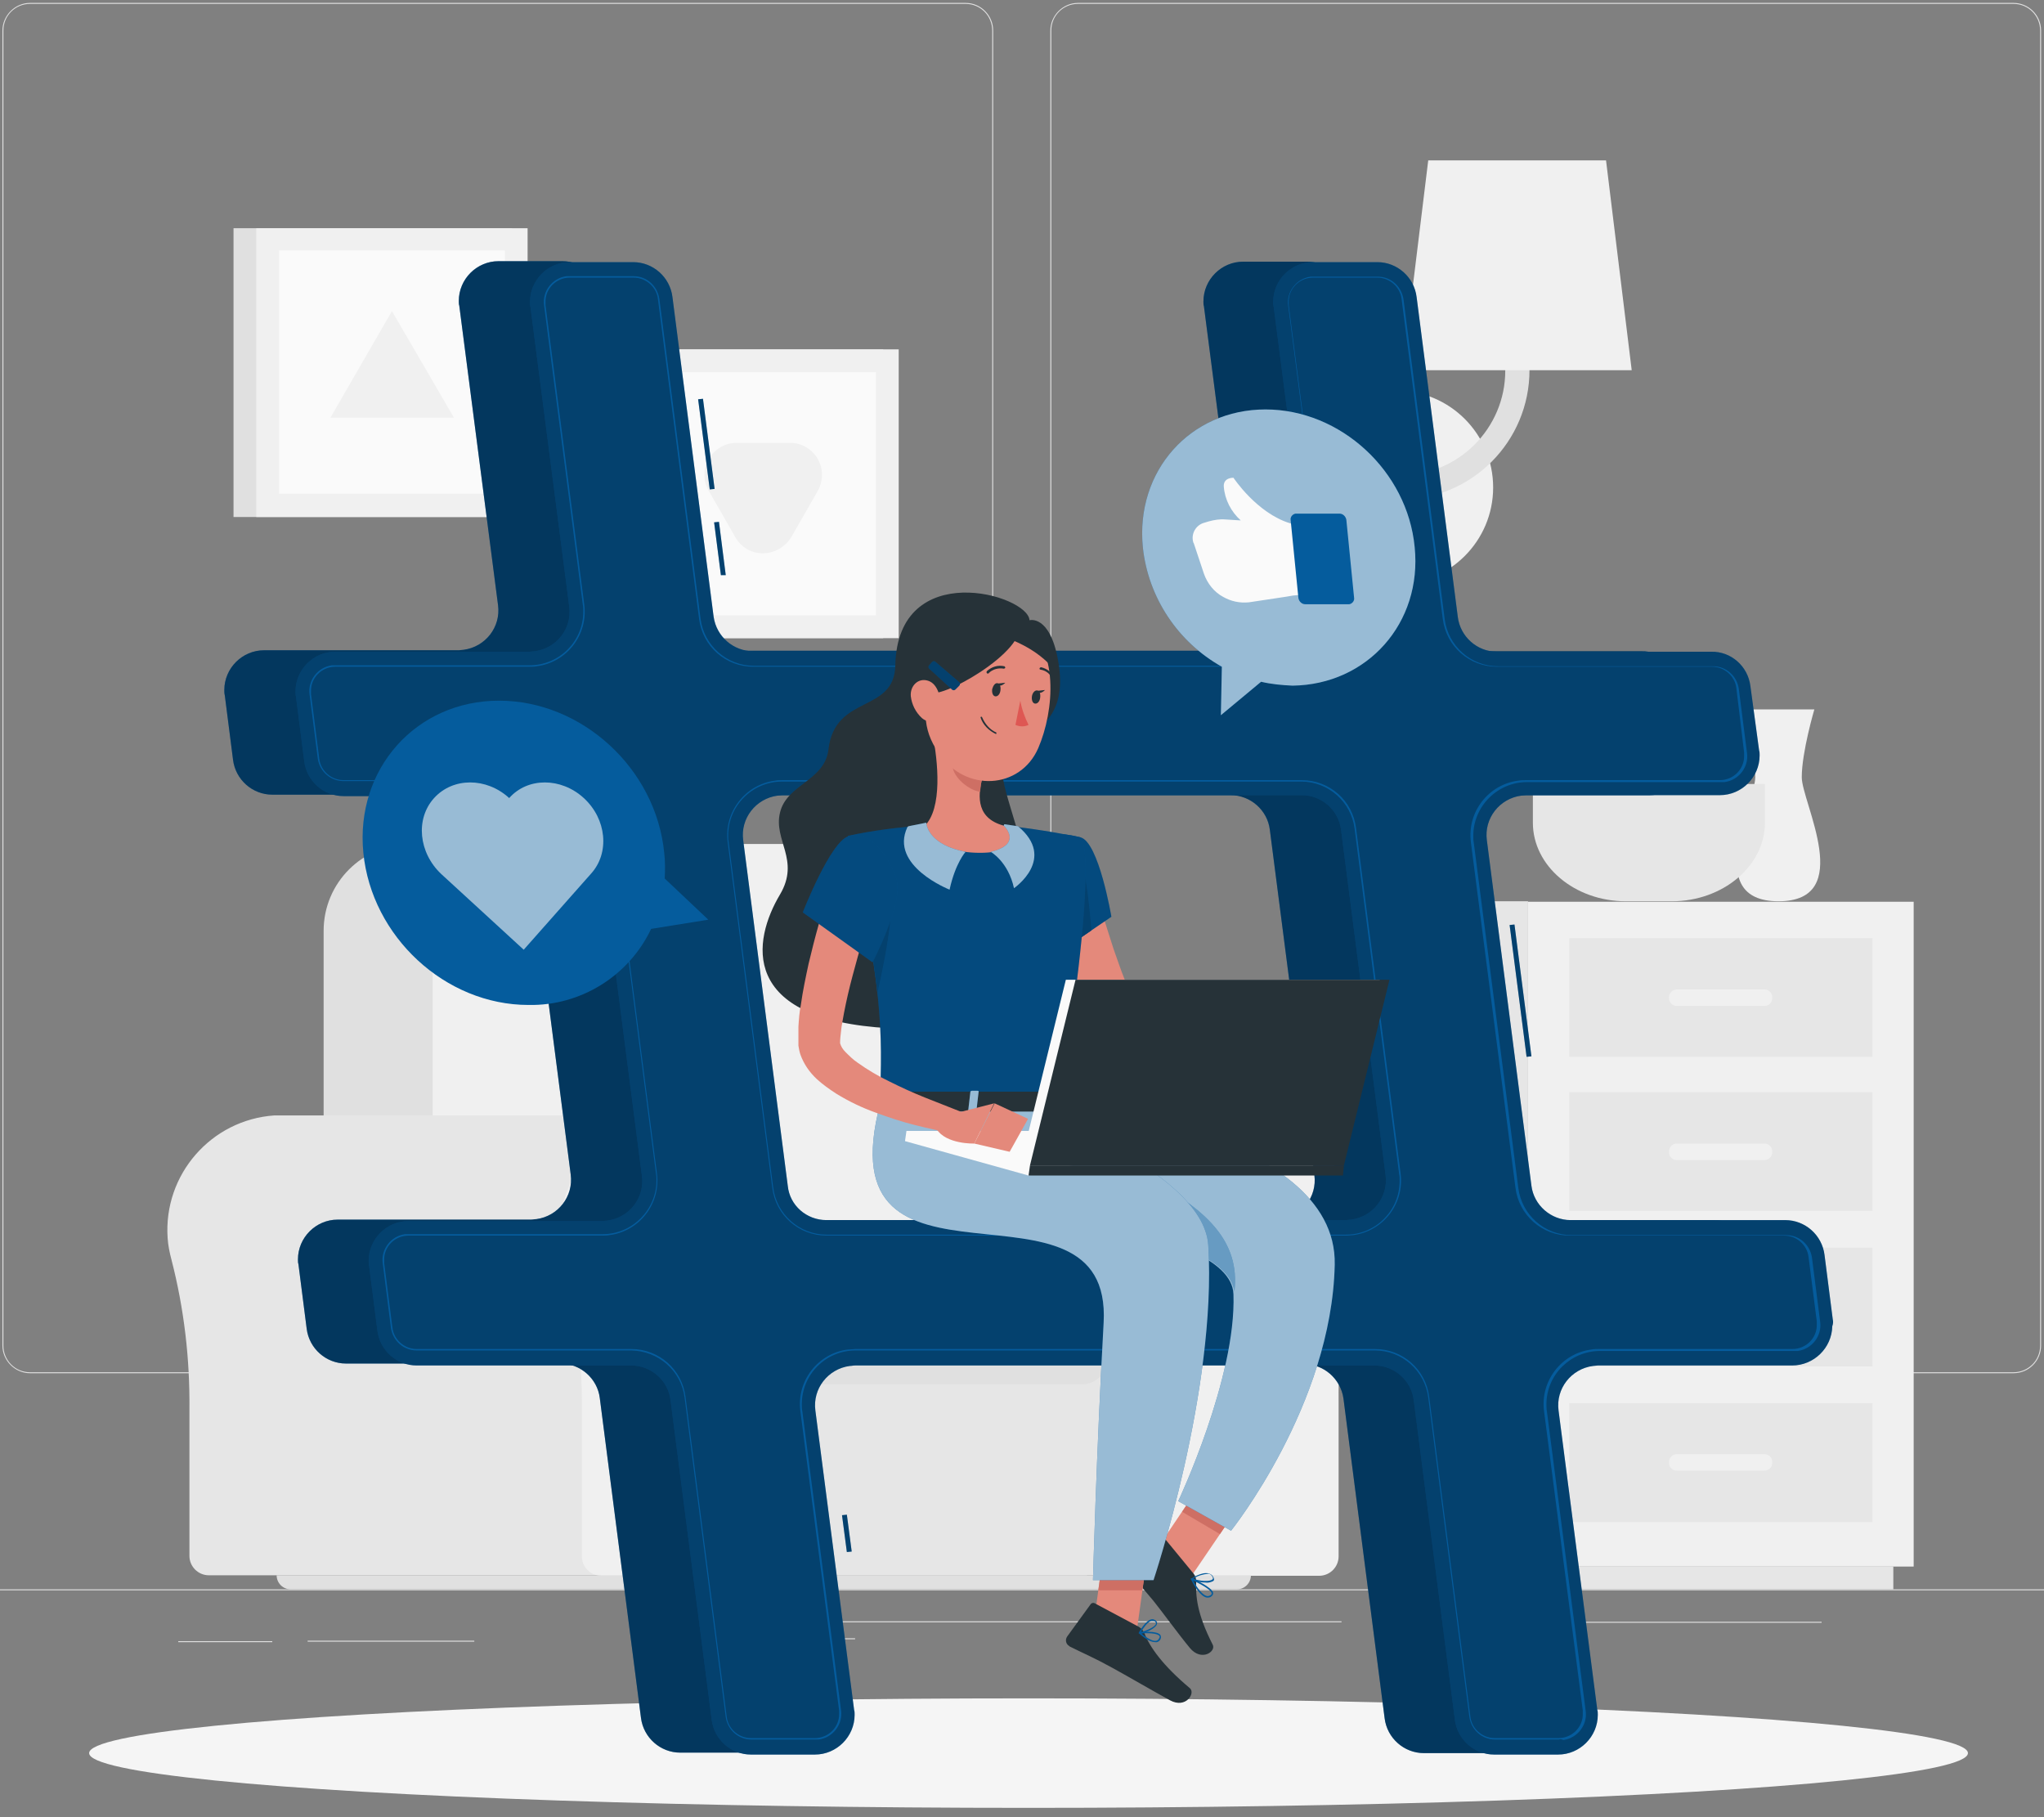 <?xml version="1.0" encoding="UTF-8"?> <svg xmlns="http://www.w3.org/2000/svg" xmlns:xlink="http://www.w3.org/1999/xlink" version="1.1" id="Layer_1" x="0px" y="0px" viewBox="0 0 421.9 375" style="enable-background:new 0 0 421.9 375;" xml:space="preserve"><rect x="0" y="0" width="421.9" height="375" fill="#808080" stroke="none"/> <style type="text/css"> .st0{fill:#E0E0E0;} .st1{fill:#E6E6E6;} .st2{fill:#F0F0F0;} .st3{fill:#FAFAFA;} .st4{fill:#F5F5F5;} .st5{fill:#055C9D;} .st6{opacity:0.4;enable-background:new ;} .st7{opacity:0.3;enable-background:new ;} .st8{fill:#E4897B;} .st9{fill:#263238;} .st10{opacity:0.2;enable-background:new ;} .st11{fill:#CE6F64;} .st12{opacity:0.6;fill:#FAFAFA;enable-background:new ;} .st13{opacity:0.4;fill:#FAFAFA;enable-background:new ;} .st14{fill:#DE5753;} </style> <g id="freepik--background-complete--inject-143"> <rect x="-37.7" y="328" class="st0" width="500" height="0.2"></rect> <rect x="63.5" y="338.6" class="st0" width="34.4" height="0.2"></rect> <rect x="36.8" y="338.7" class="st0" width="19.4" height="0.2"></rect> <rect x="137.3" y="338.1" class="st0" width="39.2" height="0.2"></rect> <rect x="161.1" y="334.6" class="st0" width="115.8" height="0.2"></rect> <rect x="323" y="334.7" class="st0" width="53" height="0.2"></rect> <path class="st0" d="M199.3,283.4H6.2c-3.1,0-5.7-2.6-5.7-5.7V6.3c0-3.1,2.6-5.7,5.7-5.7h193.1c3.2,0,5.7,2.6,5.7,5.7c0,0,0,0,0,0 v271.4C205,280.8,202.5,283.4,199.3,283.4z M6.2,0.8c-3,0-5.5,2.4-5.5,5.5v271.4c0,3,2.4,5.5,5.5,5.5h193.1c3,0,5.5-2.4,5.5-5.5 V6.3c0-3-2.4-5.5-5.5-5.5H6.2z"></path> <path class="st0" d="M415.6,283.4H222.5c-3.2,0-5.7-2.6-5.7-5.7V6.3c0-3.1,2.6-5.7,5.7-5.7h193.1c3.1,0,5.7,2.5,5.7,5.7v271.4 C421.3,280.8,418.8,283.4,415.6,283.4z M222.5,0.8c-3,0-5.5,2.4-5.5,5.5v271.4c0,3,2.4,5.5,5.5,5.5h193.1c3,0,5.5-2.4,5.5-5.5V6.3 c0-3-2.4-5.5-5.5-5.5H222.5z"></path> <path class="st1" d="M176.1,230.2L176.1,230.2c-0.6,0-1.1,0-1.7,0c-13,0.9-22.9,12.2-22,25.3c0.1,1.5,0.4,3,0.8,4.5 c2.6,10.1,3.8,20.4,3.7,30.8v30.3c0,2.2,1.8,4,4,4H257v-94.9H176.1z"></path> <path class="st2" d="M280.7,253.9c-0.1-13.1-10.7-23.6-23.8-23.5c-12.4,0.1-22.6,9.7-23.5,22c-0.2,2.6,0.1,5.2,0.8,7.7 c2.6,10.1,3.8,20.4,3.7,30.8v30.3c0,2.2,1.8,4,4,4h30.4c2.2,0,4-1.8,4-4v-32.1c-0.1-9.8,1.1-19.5,3.7-28.9 C280.4,258.1,280.7,256,280.7,253.9z"></path> <rect x="138.1" y="267.5" class="st1" width="86.3" height="57.6"></rect> <path class="st0" d="M84.7,174.2h79.6c9.9,0,18,7.9,18,17.8c0,0,0,0.1,0,0.1v88.4l0,0H66.8l0,0v-88.4 C66.8,182.2,74.8,174.2,84.7,174.2z"></path> <path class="st2" d="M106.4,174.2h81.4c9.4,0,17.1,7.6,17.1,17.1l0,0v89.3l0,0H89.3l0,0v-89.2C89.3,181.8,97,174.2,106.4,174.2 C106.4,174.2,106.4,174.2,106.4,174.2z"></path> <path class="st0" d="M143.8,262.2h79.5c2.9,0,5.2,2.3,5.2,5.2v0v13.1c0,2.9-2.3,5.2-5.2,5.2h0h-79.5c-0.9,0-1.6-0.7-1.6-1.5v-20.4 C142.2,262.9,142.9,262.2,143.8,262.2z"></path> <path class="st1" d="M58.3,230.2L58.3,230.2c-0.6,0-1.1,0-1.7,0c-13,0.9-22.9,12.2-22,25.3c0.1,1.5,0.4,3,0.8,4.5 c2.6,10.1,3.8,20.4,3.7,30.8v30.3c0,2.2,1.8,4,4,4h96.1v-94.9H58.3z"></path> <path class="st2" d="M162.9,253.9c-0.1-13.1-10.7-23.6-23.8-23.5c-12.4,0.1-22.6,9.7-23.5,22c-0.2,2.6,0.1,5.2,0.8,7.7 c2.6,10.1,3.8,20.4,3.7,30.8v30.3c0,2.2,1.8,4,4,4h30.4c2.2,0,4-1.8,4-4v-32.1c-0.1-9.8,1.1-19.5,3.7-28.9 C162.7,258.1,162.9,256,162.9,253.9z"></path> <path class="st0" d="M255.3,328H60c-1.6,0-2.9-1.3-2.9-2.9l0,0h201.1C258.2,326.7,256.9,328,255.3,328z"></path> <rect x="48.2" y="47.1" class="st0" width="57.5" height="59.6"></rect> <rect x="52.9" y="47.1" class="st2" width="56" height="59.6"></rect> <rect x="57.6" y="51.7" class="st3" width="46.6" height="50.2"></rect> <polygon class="st2" points="80.9,64.2 68.2,86.2 93.7,86.2 "></polygon> <rect x="124.8" y="72.1" class="st0" width="57.5" height="59.6"></rect> <rect x="129.5" y="72.1" class="st2" width="56" height="59.6"></rect> <rect x="134.2" y="76.8" class="st3" width="46.6" height="50.2"></rect> <path class="st2" d="M163.3,110.9l5.5-9.6c1.8-3.2,0.7-7.2-2.4-9c-1-0.6-2.1-0.9-3.3-0.9H152c-3.6,0-6.6,3-6.6,6.6 c0,1.2,0.3,2.3,0.9,3.3l5.5,9.6c1.8,3.2,5.8,4.2,9,2.4C161.8,112.7,162.7,111.9,163.3,110.9z"></path> <rect x="299.7" y="186" class="st1" width="15.7" height="137.2"></rect> <rect x="303.8" y="323.3" class="st1" width="87" height="4.7"></rect> <rect x="315.4" y="186.1" class="st2" width="79.6" height="137.2"></rect> <rect x="323.9" y="257.5" class="st1" width="62.6" height="24.5"></rect> <rect x="323.9" y="289.6" class="st1" width="62.6" height="24.5"></rect> <path class="st2" d="M346.1,268.1h18.1c0.9,0,1.6,0.7,1.6,1.6v0.2c0,0.9-0.7,1.6-1.6,1.6h-18.1c-0.9,0-1.6-0.7-1.6-1.6v-0.2 C344.5,268.8,345.3,268.1,346.1,268.1z"></path> <path class="st2" d="M346.1,300.1h18.1c0.9,0,1.6,0.7,1.6,1.6v0.2c0,0.9-0.7,1.6-1.6,1.6h-18.1c-0.9,0-1.6-0.7-1.6-1.6v-0.2 C344.5,300.8,345.3,300.1,346.1,300.1z"></path> <rect x="323.9" y="193.6" class="st1" width="62.6" height="24.5"></rect> <rect x="323.9" y="225.4" class="st1" width="62.6" height="24.5"></rect> <path class="st2" d="M346.1,204.2h18.1c0.9,0,1.6,0.7,1.6,1.6v0.2c0,0.9-0.7,1.6-1.6,1.6h-18.1c-0.9,0-1.6-0.7-1.6-1.6v-0.2 C344.5,204.9,345.3,204.2,346.1,204.2z"></path> <path class="st2" d="M346.1,236h18.1c0.9,0,1.6,0.7,1.6,1.6v0.2c0,0.9-0.7,1.6-1.6,1.6h-18.1c-0.9,0-1.6-0.7-1.6-1.6v-0.2 C344.5,236.7,345.3,236,346.1,236z"></path> <path class="st2" d="M374.5,146.4h-14.8c0,0,2.6,8.8,2.6,14s-11.2,25.6,4.8,25.6s4.8-20.4,4.8-25.6S374.5,146.4,374.5,146.4z"></path> <path class="st2" d="M336.1,158.3c0,3.9-3.2,7-7,6.9c-3.9,0-7-3.2-6.9-7c0-3.8,3.2-6.9,7-6.9C333,151.3,336.1,154.4,336.1,158.3z"></path> <path class="st2" d="M348.2,161.6c0,3.9-3.2,7.1-7.1,7.1c-3.9,0-7-3.2-7-7.1s3.2-7,7-7.1C345,154.6,348.2,157.7,348.2,161.6 L348.2,161.6z"></path> <path class="st2" d="M358.5,158.9c0,3.9-3.2,7.1-7.1,7.1c-3.9,0-7-3.2-7-7.1c0-3.9,3.2-7.1,7.1-7.1l0,0 C355.3,151.9,358.5,155,358.5,158.9z"></path> <path class="st1" d="M316.4,161.8v8c0,8.9,8.6,16.2,19.2,16.2h9.5c10.5,0,19.2-7.3,19.2-16.2v-8H316.4z"></path> <path class="st0" d="M285.7,120.6c-11.1,0-20-9-20-20s9-20,20-20h2.5v40.1H285.7z"></path> <circle class="st2" cx="288.2" cy="100.6" r="20"></circle> <path class="st0" d="M289.1,103.1c-1.4,0-2.5-1.1-2.5-2.5s1.1-2.5,2.5-2.5c11.9,0,21.6-9.7,21.6-21.6V43.2c0-1.4,1.1-2.5,2.5-2.5 s2.5,1.1,2.5,2.5v33.2C315.7,91.1,303.8,103.1,289.1,103.1z"></path> <polygon class="st2" points="336.8,76.4 289.5,76.4 294.8,33.1 331.5,33.1 "></polygon> </g> <g id="freepik--Shadow--inject-143"> <ellipse class="st4" cx="212.3" cy="361.8" rx="193.9" ry="11.3"></ellipse> </g> <g id="freepik--Hashtag--inject-143"> <path class="st5" d="M363.6,272.3l-1.7-13.3c-0.5-4.1-4-7.2-8.1-7.2h-44.3c-4.1,0-7.6-3.1-8.1-7.1l-9.2-71.3 c-0.6-4.5,2.6-8.6,7.1-9.2c0.4,0,0.7-0.1,1.1-0.1h40.1c4.5,0,8.2-3.7,8.2-8.2c0-0.4,0-0.7-0.1-1.1l-1.7-13.3 c-0.5-4.1-4-7.2-8.1-7.1h-44.3c-4.1,0-7.6-3.1-8.1-7.2l-8.5-66c-0.5-4.1-4-7.2-8.1-7.2h-13.2c-4.5,0-8.2,3.7-8.2,8.2 c0,0.4,0,0.7,0.1,1l8,61.8c0.6,4.5-2.6,8.6-7.1,9.2c-0.3,0-0.7,0.1-1,0.1H140.8c-4.1,0-7.6-3.1-8.1-7.2l-8.5-66 c-0.5-4.1-4-7.2-8.1-7.2h-13.2c-4.5,0-8.2,3.7-8.2,8.2c0,0.4,0,0.7,0.1,1l8,61.8c0.6,4.5-2.6,8.6-7.1,9.2c-0.3,0-0.7,0.1-1,0.1 H54.5c-4.5,0-8.2,3.7-8.2,8.2c0,0.4,0,0.7,0.1,1.1l1.7,13.3c0.5,4.1,4,7.2,8.1,7.2h44.3c4.1,0,7.6,3.1,8.1,7.1l9.2,71.3 c0.6,4.5-2.6,8.6-7.1,9.2c-0.4,0-0.7,0.1-1.1,0.1H69.7c-4.5,0-8.2,3.7-8.2,8.2c0,0.4,0,0.7,0.1,1l1.7,13.3c0.5,4.1,4,7.2,8.1,7.2 h44.3c4.1,0,7.6,3.1,8.1,7.1l8.5,66c0.5,4.1,4,7.2,8.1,7.2h13.2c4.5,0,8.2-3.7,8.2-8.2c0-0.4,0-0.7-0.1-1l-8-61.8 c-0.5-4.5,2.7-8.6,7.2-9.1c0.3,0,0.7-0.1,1-0.1h107.2c4.1,0,7.6,3,8.2,7.1l8.5,66c0.5,4.1,4,7.2,8.1,7.2h13.2 c4.5,0,8.2-3.7,8.2-8.2c0-0.4,0-0.7-0.1-1.1l-8-61.8c-0.6-4.5,2.6-8.6,7.1-9.2c0.4,0,0.7-0.1,1.1-0.1h40.1c4.5,0,8.2-3.7,8.2-8.2 C363.7,273,363.7,272.6,363.6,272.3z M147.8,244.7l-9.2-71.3c-0.6-4.5,2.6-8.6,7.1-9.2c0.3,0,0.7-0.1,1-0.1H254 c4.1,0,7.6,3.1,8.1,7.1l9.2,71.3c0.6,4.5-2.6,8.6-7.1,9.2c-0.4,0-0.7,0.1-1.1,0.1H156C151.9,251.8,148.4,248.8,147.8,244.7 L147.8,244.7z"></path> <path class="st6" d="M363.6,272.3l-1.7-13.3c-0.5-4.1-4-7.2-8.1-7.2h-44.3c-4.1,0-7.6-3.1-8.1-7.1l-9.2-71.3 c-0.6-4.5,2.6-8.6,7.1-9.2c0.4,0,0.7-0.1,1.1-0.1h40.1c4.5,0,8.2-3.7,8.2-8.2c0-0.4,0-0.7-0.1-1.1l-1.7-13.3 c-0.5-4.1-4-7.2-8.1-7.1h-44.3c-4.1,0-7.6-3.1-8.1-7.2l-8.5-66c-0.5-4.1-4-7.2-8.1-7.2h-13.2c-4.5,0-8.2,3.7-8.2,8.2 c0,0.4,0,0.7,0.1,1l8,61.8c0.6,4.5-2.6,8.6-7.1,9.2c-0.3,0-0.7,0.1-1,0.1H140.8c-4.1,0-7.6-3.1-8.1-7.2l-8.5-66 c-0.5-4.1-4-7.2-8.1-7.2h-13.2c-4.5,0-8.2,3.7-8.2,8.2c0,0.4,0,0.7,0.1,1l8,61.8c0.6,4.5-2.6,8.6-7.1,9.2c-0.3,0-0.7,0.1-1,0.1 H54.5c-4.5,0-8.2,3.7-8.2,8.2c0,0.4,0,0.7,0.1,1.1l1.7,13.3c0.5,4.1,4,7.2,8.1,7.2h44.3c4.1,0,7.6,3.1,8.1,7.1l9.2,71.3 c0.6,4.5-2.6,8.6-7.1,9.2c-0.4,0-0.7,0.1-1.1,0.1H69.7c-4.5,0-8.2,3.7-8.2,8.2c0,0.4,0,0.7,0.1,1l1.7,13.3c0.5,4.1,4,7.2,8.1,7.2 h44.3c4.1,0,7.6,3.1,8.1,7.1l8.5,66c0.5,4.1,4,7.2,8.1,7.2h13.2c4.5,0,8.2-3.7,8.2-8.2c0-0.4,0-0.7-0.1-1l-8-61.8 c-0.5-4.5,2.7-8.6,7.2-9.1c0.3,0,0.7-0.1,1-0.1h107.2c4.1,0,7.6,3,8.2,7.1l8.5,66c0.5,4.1,4,7.2,8.1,7.2h13.2 c4.5,0,8.2-3.7,8.2-8.2c0-0.4,0-0.7-0.1-1.1l-8-61.8c-0.6-4.5,2.6-8.6,7.1-9.2c0.4,0,0.7-0.1,1.1-0.1h40.1c4.5,0,8.2-3.7,8.2-8.2 C363.7,273,363.7,272.6,363.6,272.3z M147.8,244.7l-9.2-71.3c-0.6-4.5,2.6-8.6,7.1-9.2c0.3,0,0.7-0.1,1-0.1H254 c4.1,0,7.6,3.1,8.1,7.1l9.2,71.3c0.6,4.5-2.6,8.6-7.1,9.2c-0.4,0-0.7,0.1-1.1,0.1H156C151.9,251.8,148.4,248.8,147.8,244.7 L147.8,244.7z"></path> <path class="st5" d="M174.8,320.3l-1-7.6l1-0.1l1,7.6L174.8,320.3z M315.1,218.1l-3.5-27.2l1-0.1l3.5,27.2L315.1,218.1z M148.8,118.7l-1.4-10.9l1-0.1l1.4,11L148.8,118.7z M146.5,101l-2.4-18.6l1-0.1l2.4,18.6L146.5,101z"></path> <path class="st7" d="M174.8,320.3l-1-7.6l1-0.1l1,7.6L174.8,320.3z M315.1,218.1l-3.5-27.2l1-0.1l3.5,27.2L315.1,218.1z M148.8,118.7l-1.4-10.9l1-0.1l1.4,11L148.8,118.7z M146.5,101l-2.4-18.6l1-0.1l2.4,18.6L146.5,101z"></path> <path class="st5" d="M378.3,272.3l-1.7-13.3c-0.5-4.1-4-7.2-8.1-7.2h-44.3c-4.1,0-7.6-3.1-8.1-7.1l-9.2-71.3 c-0.6-4.5,2.6-8.6,7.1-9.2c0.3,0,0.7-0.1,1-0.1H355c4.5,0,8.2-3.7,8.2-8.2c0-0.4,0-0.7-0.1-1l-1.8-13.3c-0.5-4.1-4-7.2-8.1-7.1H309 c-4.1,0-7.6-3.1-8.1-7.2l-8.5-66c-0.5-4.1-4-7.2-8.1-7.2H271c-4.5,0-8.2,3.7-8.2,8.2c0,0.4,0,0.7,0.1,1l8,61.8 c0.6,4.5-2.6,8.6-7.1,9.2c-0.3,0-0.7,0.1-1,0.1H155.5c-4.1,0-7.6-3-8.2-7.1l-8.5-66c-0.5-4.1-4-7.2-8.1-7.2h-13.1 c-4.5,0-8.2,3.7-8.2,8.2c0,0.4,0,0.7,0.1,1.1l8,61.8c0.6,4.5-2.6,8.6-7.1,9.2c-0.3,0-0.7,0.1-1,0.1H69.2c-4.5,0-8.2,3.7-8.2,8.2 c0,0.4,0,0.7,0.1,1.1l1.7,13.3c0.5,4.1,4,7.2,8.1,7.2h44.3c4.1,0,7.6,3.1,8.1,7.1l9.2,71.3c0.6,4.5-2.6,8.6-7.1,9.2 c-0.4,0-0.7,0.1-1.1,0.1H84.3c-4.5,0-8.2,3.7-8.2,8.2c0,0.4,0,0.7,0.1,1.1l1.7,13.3c0.5,4.1,4,7.2,8.1,7.2h44.3 c4.1,0,7.6,3.1,8.1,7.1l8.5,66c0.5,4.1,4,7.2,8.1,7.2h13.2c4.5,0,8.2-3.7,8.2-8.2c0-0.4,0-0.7-0.1-1l-8-61.8 c-0.6-4.5,2.6-8.6,7.1-9.2c0.4,0,0.7-0.1,1.1-0.1h107.2c4.1,0,7.6,3.1,8.1,7.1l8.5,66c0.5,4.1,4,7.2,8.1,7.2h13.2 c4.5,0,8.2-3.7,8.2-8.2c0-0.4,0-0.7-0.1-1l-8-61.8c-0.6-4.5,2.6-8.6,7.1-9.2c0.3,0,0.7-0.1,1-0.1h40.1c4.5,0,8.2-3.6,8.3-8.1 C378.4,273.1,378.4,272.7,378.3,272.3z M162.6,244.7l-9.2-71.3c-0.6-4.5,2.6-8.6,7.1-9.2c0.3,0,0.7-0.1,1-0.1h107.2 c4.1,0,7.6,3.1,8.1,7.1l9.2,71.3c0.6,4.5-2.6,8.6-7.1,9.2c-0.3,0-0.7,0.1-1,0.1H170.6C166.5,251.8,163,248.8,162.6,244.7 L162.6,244.7z"></path> <path class="st7" d="M378.3,272.3l-1.7-13.3c-0.5-4.1-4-7.2-8.1-7.2h-44.3c-4.1,0-7.6-3.1-8.1-7.1l-9.2-71.3 c-0.6-4.5,2.6-8.6,7.1-9.2c0.3,0,0.7-0.1,1-0.1H355c4.5,0,8.2-3.7,8.2-8.2c0-0.4,0-0.7-0.1-1l-1.8-13.3c-0.5-4.1-4-7.2-8.1-7.1H309 c-4.1,0-7.6-3.1-8.1-7.2l-8.5-66c-0.5-4.1-4-7.2-8.1-7.2H271c-4.5,0-8.2,3.7-8.2,8.2c0,0.4,0,0.7,0.1,1l8,61.8 c0.6,4.5-2.6,8.6-7.1,9.2c-0.3,0-0.7,0.1-1,0.1H155.5c-4.1,0-7.6-3-8.2-7.1l-8.5-66c-0.5-4.1-4-7.2-8.1-7.2h-13.1 c-4.5,0-8.2,3.7-8.2,8.2c0,0.4,0,0.7,0.1,1.1l8,61.8c0.6,4.5-2.6,8.6-7.1,9.2c-0.3,0-0.7,0.1-1,0.1H69.2c-4.5,0-8.2,3.7-8.2,8.2 c0,0.4,0,0.7,0.1,1.1l1.7,13.3c0.5,4.1,4,7.2,8.1,7.2h44.3c4.1,0,7.6,3.1,8.1,7.1l9.2,71.3c0.6,4.5-2.6,8.6-7.1,9.2 c-0.4,0-0.7,0.1-1.1,0.1H84.3c-4.5,0-8.2,3.7-8.2,8.2c0,0.4,0,0.7,0.1,1.1l1.7,13.3c0.5,4.1,4,7.2,8.1,7.2h44.3 c4.1,0,7.6,3.1,8.1,7.1l8.5,66c0.5,4.1,4,7.2,8.1,7.2h13.2c4.5,0,8.2-3.7,8.2-8.2c0-0.4,0-0.7-0.1-1l-8-61.8 c-0.6-4.5,2.6-8.6,7.1-9.2c0.4,0,0.7-0.1,1.1-0.1h107.2c4.1,0,7.6,3.1,8.1,7.1l8.5,66c0.5,4.1,4,7.2,8.1,7.2h13.2 c4.5,0,8.2-3.7,8.2-8.2c0-0.4,0-0.7-0.1-1l-8-61.8c-0.6-4.5,2.6-8.6,7.1-9.2c0.3,0,0.7-0.1,1-0.1h40.1c4.5,0,8.2-3.6,8.3-8.1 C378.4,273.1,378.4,272.7,378.3,272.3z M162.6,244.7l-9.2-71.3c-0.6-4.5,2.6-8.6,7.1-9.2c0.3,0,0.7-0.1,1-0.1h107.2 c4.1,0,7.6,3.1,8.1,7.1l9.2,71.3c0.6,4.5-2.6,8.6-7.1,9.2c-0.3,0-0.7,0.1-1,0.1H170.6C166.5,251.8,163,248.8,162.6,244.7 L162.6,244.7z"></path> <path class="st5" d="M321.8,359h-13.2c-2.7,0-4.9-2-5.3-4.6l-8.5-66c-0.7-5.5-5.4-9.7-11-9.7H176.6c-6.1,0-11.1,4.9-11.1,11.1 c0,0.5,0,1,0.1,1.4l8,61.8c0.4,2.9-1.7,5.6-4.6,6c-0.2,0-0.5,0-0.7,0h-13.2c-2.7,0-4.9-2-5.3-4.6l-8.5-66c-0.7-5.5-5.4-9.6-11-9.7 H86c-2.7,0-4.9-2-5.3-4.6L79,260.7c-0.4-2.9,1.7-5.6,4.6-6c0.2,0,0.5,0,0.7,0h40.1c6.1,0,11.1-5,11.1-11.1c0-0.5,0-0.9-0.1-1.4 l-9.2-71.3c-0.7-5.5-5.4-9.7-11-9.7H70.9c-2.7,0-4.9-2-5.3-4.6l-1.7-13.3c-0.4-2.9,1.7-5.6,4.6-6c0.2,0,0.5,0,0.7,0h40.1 c6.1,0,11.1-4.9,11.1-11.1c0-0.5,0-1-0.1-1.4l-8-61.8c-0.4-2.9,1.7-5.6,4.6-6c0.2,0,0.5,0,0.7,0h13.2c2.7,0,4.9,2,5.3,4.7l8.5,66 c0.7,5.5,5.4,9.7,11,9.7h107.3c6.1,0,11.1-4.9,11.1-11.1c0-0.5,0-1-0.1-1.4l-8-61.8c-0.4-2.9,1.7-5.6,4.6-6c0.2,0,0.5,0,0.7,0h13.2 c2.7,0,4.9,2,5.3,4.7l8.5,66c0.7,5.5,5.4,9.7,11,9.7h44.4c2.7,0,4.9,2,5.3,4.6l1.7,13.3c0.4,2.9-1.7,5.6-4.6,6c-0.2,0-0.5,0-0.7,0 h-40.1c-6.1,0-11.1,5-11.1,11.1c0,0.5,0,0.9,0.1,1.4l9.2,71.3c0.7,5.5,5.4,9.7,11,9.7h44.3c2.7,0,4.9,2,5.3,4.6l1.7,13.3 c0.4,2.9-1.7,5.6-4.6,6c-0.2,0-0.5,0-0.7,0h-40.1c-6.1,0-11.1,4.9-11.1,11c0,0.5,0,1,0.1,1.5l8,61.8c0.4,2.9-1.7,5.6-4.6,6 C322.2,358.9,322,358.9,321.8,359L321.8,359z M176.6,278.4h107.2c5.7,0,10.5,4.2,11.2,9.9l8.5,66c0.3,2.5,2.5,4.4,5,4.4h13.2 c2.8,0,5.1-2.3,5-5.1c0-0.2,0-0.4,0-0.6l-8-61.8c-0.8-6.2,3.6-11.9,9.8-12.7c0.5-0.1,1-0.1,1.5-0.1H370c2.8,0,5.1-2.3,5-5.1 c0-0.2,0-0.4,0-0.6l-1.7-13.3c-0.3-2.5-2.5-4.4-5-4.4H324c-5.7,0-10.5-4.2-11.2-9.9l-9.2-71.3c-0.8-6.2,3.6-11.9,9.8-12.7 c0.5-0.1,1-0.1,1.5-0.1h40.1c2.8,0,5.1-2.3,5-5.1c0-0.2,0-0.4,0-0.6l-1.6-13.3c-0.3-2.5-2.5-4.4-5-4.4H309 c-5.7,0-10.5-4.2-11.2-9.9l-8.5-66c-0.3-2.5-2.5-4.4-5-4.4H271c-2.8,0-5.1,2.3-5,5.1c0,0.2,0,0.4,0,0.6l8,61.8 c0.8,6.2-3.5,11.9-9.7,12.7c-0.5,0.1-1,0.1-1.6,0.1H155.5c-5.7,0-10.5-4.2-11.2-9.9l-8.5-66c-0.3-2.5-2.5-4.4-5-4.4h-13.2 c-2.8,0-5.1,2.3-5,5.1c0,0.2,0,0.4,0,0.6l8,61.8c0.8,6.2-3.6,11.9-9.8,12.7c-0.5,0.1-1,0.1-1.5,0.1H69.2c-2.8,0-5.1,2.3-5,5.1 c0,0.2,0,0.4,0,0.6l1.7,13.3c0.3,2.5,2.5,4.4,5,4.4h44.3c5.7,0,10.5,4.2,11.2,9.9l9.2,71.3c0.8,6.2-3.6,11.9-9.8,12.7 c-0.5,0.1-1,0.1-1.5,0.1h-40c-2.8,0-5.1,2.3-5,5.1c0,0.2,0,0.4,0,0.6L81,274c0.3,2.5,2.5,4.4,5,4.4h44.3c5.7,0,10.5,4.2,11.2,9.9 l8.5,66c0.3,2.5,2.5,4.4,5,4.4h13.2c2.8,0,5.1-2.3,5-5.1c0-0.2,0-0.4,0-0.6l-8-61.8c-0.8-6.2,3.6-11.9,9.8-12.7 C175.6,278.5,176.1,278.4,176.6,278.4L176.6,278.4z M277.9,255H170.6c-5.7,0-10.5-4.2-11.2-9.9l-9.2-71.3 c-0.8-6.2,3.6-11.9,9.8-12.7c0.5-0.1,1-0.1,1.5-0.1h107.2c5.7,0,10.5,4.2,11.2,9.9l9.2,71.3c0.8,6.2-3.6,11.9-9.8,12.7 C278.9,254.9,278.4,255,277.9,255z M161.4,161.3c-6.1,0-11.1,5-11.1,11.1c0,0.5,0,0.9,0.1,1.4l9.2,71.3c0.7,5.5,5.4,9.7,11,9.7 h107.2c6.1,0,11.1-4.9,11.1-11.1c0-0.5,0-1-0.1-1.4l-9.2-71.3c-0.7-5.5-5.4-9.7-11-9.7L161.4,161.3z"></path> </g> <g id="freepik--Character--inject-143"> <polygon class="st8" points="238.3,320.4 246.1,325 258,307.5 250.1,302.9 "></polygon> <path class="st9" d="M246.4,324.8l-6.5-7.9c-0.2-0.3-0.6-0.4-0.9-0.2l-7,4.2c-0.7,0.4-0.9,1.4-0.4,2c0,0,0.1,0.1,0.1,0.1 c2.3,2.7,3.5,3.9,6.4,7.4c1.7,2.1,5.1,6.8,7.5,9.7s5.5,0.7,4.7-0.7c-3.3-6.5-3.5-10-3.4-13.1C246.9,325.7,246.7,325.2,246.4,324.8z "></path> <path class="st5" d="M249.3,329.7h-0.2c-1.3-0.2-2.6-2.4-3.3-3.8c0-0.1,0-0.2,0.1-0.2c0,0,0.1,0,0.1,0c0.4,0.2,4.1,1.8,4.4,3 c0,0.2,0,0.4-0.2,0.6C249.9,329.6,249.7,329.7,249.3,329.7z M246.3,326.2c1,1.9,2.1,3.1,2.9,3.2c0.3,0,0.6-0.1,0.8-0.3 c0.1-0.1,0.1-0.2,0.1-0.3C249.9,328,247.6,326.8,246.3,326.2L246.3,326.2z"></path> <path class="st5" d="M248.9,326.6c-1,0-2-0.2-3-0.6c0,0-0.1-0.1-0.1-0.1c0-0.1,0-0.1,0.1-0.1c0.1-0.1,2.1-1.4,3.5-1.1 c0.4,0.1,0.8,0.3,1,0.7c0.3,0.5,0.2,0.8,0,0.9C250,326.5,249.4,326.7,248.9,326.6z M246.3,325.8c1.2,0.5,3.5,0.7,4,0.1 c0,0,0.2-0.2-0.1-0.6c-0.2-0.3-0.5-0.5-0.8-0.5C248.2,324.9,247.2,325.2,246.3,325.8L246.3,325.8z"></path> <path class="st8" d="M225.9,182.7l0.4,1.5l0.4,1.6c0.3,1.1,0.6,2.2,1,3.3c0.7,2.2,1.4,4.4,2.1,6.6c0.8,2.2,1.5,4.4,2.4,6.6 c0.4,1.1,0.8,2.2,1.2,3.3l0.5,1.3c0.1,0.2,0.2,0.4,0.4,0.6c1.2,1.3,2.8,2.2,4.4,2.8c2,0.8,4.2,1.5,6.3,2c2.2,0.5,4.5,1,6.8,1.3 s4.7,0.6,7,0.9l0.1,4.7c-5,0.5-10,0.5-15,0c-2.6-0.3-5.2-0.8-7.7-1.5c-1.4-0.4-2.7-0.9-4-1.6c-1.5-0.7-2.8-1.7-4-2.8 c-0.7-0.7-1.3-1.4-1.8-2.3c-0.1-0.2-0.3-0.4-0.4-0.7l-0.2-0.5l-0.4-0.8c-0.5-1.1-1.1-2.2-1.6-3.4c-1-2.3-2-4.5-2.9-6.9 s-1.7-4.7-2.5-7c-0.4-1.2-0.7-2.4-1-3.6l-0.5-1.9c-0.1-0.6-0.3-1.2-0.4-2L225.9,182.7z"></path> <path class="st5" d="M223,172.8c3.8,0.9,6.4,16.4,6.4,16.4l-10.3,7c0,0-9.9-15.6-7-19.7C215,172.2,217.5,171.4,223,172.8z"></path> <path class="st10" d="M223,172.8c3.8,0.9,6.4,16.4,6.4,16.4l-10.3,7c0,0-9.9-15.6-7-19.7C215,172.2,217.5,171.4,223,172.8z"></path> <path class="st5" d="M223.3,178.4l-8,1.9l-0.8,7.9c1.4,2.8,2.9,5.5,4.5,8.1l6.3-4.3C225,188.4,224.3,180.9,223.3,178.4z"></path> <path class="st7" d="M223.3,178.4l-8,1.9l-0.8,7.9c1.4,2.8,2.9,5.5,4.5,8.1l6.3-4.3C225,188.4,224.3,180.9,223.3,178.4z"></path> <path class="st8" d="M257.5,214.6l6.5-6.5l0.9,9.2c0,0-4.8,3.3-8.2,1.5L257.5,214.6z"></path> <polygon class="st8" points="271.6,207.1 271.8,214.8 264.8,217.3 264,208 "></polygon> <polygon class="st8" points="225.3,338.4 234.4,338.4 237.3,317.3 228.2,317.3 "></polygon> <path class="st9" d="M235,335.7l-9-4.8c-0.3-0.2-0.7-0.1-0.9,0.2l-4.8,6.6c-0.5,0.7-0.3,1.6,0.4,2c0,0,0.1,0.1,0.1,0.1 c3.2,1.6,4.8,2.2,8.8,4.4c2.4,1.3,8.6,4.9,11.9,6.7s5.3-1.5,4.1-2.5c-5.6-4.7-8.3-8.5-9.4-11.4C235.9,336.4,235.5,336,235,335.7z"></path> <path class="st9" d="M184.8,137.3c-0.2,10-12.5,5.9-13.8,17.4c-0.8,6.5-8.6,7.1-10,13c-1.4,5.7,4.2,9.8,0,16.9 c-5.6,9.4-8.7,25.9,22.6,27.6c23.3,1.3,31.5-22.4,27.5-36.9s-6.1-16.8-1.8-20.8s11.3-6,9.1-18.2c-1.7-9.5-5.9-8.3-5.9-8.3 C212.2,122.7,185.3,115,184.8,137.3z"></path> <polygon class="st11" points="258,307.5 251.8,316.6 244,312 250.1,302.9 "></polygon> <polygon class="st11" points="228.2,317.4 237.3,317.4 235.8,328.2 226.7,328.2 "></polygon> <path class="st5" d="M223,172.8c0,0,4.3,1.5-4.4,54.9h-37c0.6-15,0.6-24.3-6.6-55.2c5.2-1.1,10.4-1.8,15.7-2.1 c5.6-0.4,11.2-0.4,16.8,0C214.8,171.1,223,172.8,223,172.8z"></path> <path class="st10" d="M223,172.8c0,0,4.3,1.5-4.4,54.9h-37c0.6-15,0.6-24.3-6.6-55.2c5.2-1.1,10.4-1.8,15.7-2.1 c5.6-0.4,11.2-0.4,16.8,0C214.8,171.1,223,172.8,223,172.8z"></path> <path class="st8" d="M192.5,151.6c1.1,5.4,2.1,15.3-1.7,18.9c0,0,1.5,5.5,11.5,5.5c9.7,0,5.3-5.5,5.3-5.5c-6-1.4-5.9-5.9-4.8-10.1 L192.5,151.6z"></path> <path class="st11" d="M196.7,155.2l6.1,5.2c-0.3,1-0.4,2-0.5,3c-2.3-0.3-5.5-2.9-5.7-5.3C196.4,157.1,196.4,156.1,196.7,155.2z"></path> <path class="st8" d="M191.8,137.4c-1,9-1.7,12.7,2,18.1c5.5,8.1,16.8,7.4,20.5-1.1c3.3-7.6,4.5-21-3.6-26.1c-5.7-3.7-13.4-2-17,3.7 C192.7,133.6,192,135.4,191.8,137.4z"></path> <path class="st9" d="M191.8,142.7c1.3,2.4,20.7-8.4,18.5-14.2c-2.2-5.8-8-3.7-8-3.7s-10.3,2.3-12,7.7 C188.5,137.8,191.8,142.7,191.8,142.7z"></path> <path class="st8" d="M188,143.7c0.2,1.7,1,3.3,2.3,4.5c1.8,1.5,3.5,0.2,3.8-2c0.2-1.9-0.4-5-2.5-5.7S187.8,141.6,188,143.7z"></path> <path class="st5" d="M218.6,227.7c0,0,57.5,5.5,56.9,33.3c-0.6,28.9-21.4,54.9-21.4,54.9l-10.9-6.1c0,0,12-25.4,11.4-42.7 c-0.5-14.8-55.7-17.6-55.7-17.6l-7.6-21.6H218.6z"></path> <path class="st12" d="M218.6,227.7c0,0,57.5,5.5,56.9,33.3c-0.6,28.9-21.4,54.9-21.4,54.9l-10.9-6.1c0,0,12-25.4,11.4-42.7 c-0.5-14.8-55.7-17.6-55.7-17.6l-7.6-21.6H218.6z"></path> <path class="st5" d="M238.7,244l1.2,11.8c8,2.5,14.2,6,14.9,10.7C256,256,248.8,249.9,238.7,244z"></path> <path class="st13" d="M238.7,244l1.2,11.8c8,2.5,14.2,6,14.9,10.7C256,256,248.8,249.9,238.7,244z"></path> <path class="st5" d="M208.9,227.7c0,0,39.5,13.1,40.5,29.3c1.8,29.8-11.3,69.1-11.3,69.1h-12.5c0,0,0.7-26.1,2.2-53.1 c1.9-33.9-58-0.5-46.1-45.3H208.9z"></path> <path class="st12" d="M208.9,227.7c0,0,39.5,13.1,40.5,29.3c1.8,29.8-11.3,69.1-11.3,69.1h-12.5c0,0,0.7-26.1,2.2-53.1 c1.9-33.9-58-0.5-46.1-45.3H208.9z"></path> <path class="st9" d="M204.8,142.2c-0.1,0.7,0.1,1.4,0.6,1.5s1-0.4,1.1-1.2s-0.1-1.4-0.6-1.5S205,141.5,204.8,142.2z"></path> <path class="st9" d="M213,143.7c-0.1,0.7,0.1,1.4,0.6,1.5s1-0.4,1.1-1.2s-0.1-1.4-0.6-1.5S213.1,143,213,143.7z"></path> <path class="st9" d="M213.9,142.6l1.8-0.2C215.7,142.4,214.6,143.6,213.9,142.6z"></path> <path class="st14" d="M210.6,144.6c0.3,1.7,0.9,3.4,1.7,5c-0.8,0.4-1.8,0.4-2.7,0L210.6,144.6z"></path> <path class="st9" d="M205.6,151.5L205.6,151.5c-1.5-0.7-2.7-1.9-3.2-3.4c0-0.1,0-0.1,0.1-0.2c0,0,0,0,0,0c0.1,0,0.1,0,0.2,0.1 c0,0,0,0,0,0c0.6,1.4,1.6,2.6,3,3.2C205.6,151.3,205.7,151.4,205.6,151.5C205.6,151.5,205.6,151.5,205.6,151.5z"></path> <path class="st9" d="M203.9,139c-0.1,0-0.2,0-0.2-0.1c-0.1-0.1-0.1-0.2,0-0.4c0,0,0,0,0,0c1-0.9,2.3-1.3,3.6-1 c0.1,0,0.2,0.2,0.2,0.3c0,0.1-0.2,0.2-0.3,0.2c-1.1-0.2-2.3,0.1-3.1,0.9C204.1,139,204,139,203.9,139z"></path> <path class="st9" d="M217.5,140.5c-0.1,0-0.2-0.1-0.2-0.2c-0.4-1.1-1.3-1.9-2.5-2.1c-0.2,0-0.3-0.2-0.2-0.3c0-0.1,0.2-0.2,0.3-0.2 c1.3,0.3,2.4,1.2,2.9,2.5c0.1,0.1,0,0.3-0.1,0.3c0,0,0,0,0,0C217.5,140.4,217.5,140.5,217.5,140.5z"></path> <path class="st5" d="M238.4,338.9c-1.1,0-2.5-1.1-3.3-1.8c-0.1,0-0.1-0.1,0-0.2c0-0.1,0.1-0.1,0.1-0.1c0.4,0,3.6-0.3,4.3,0.6 c0.1,0.2,0.2,0.4,0.1,0.7c-0.1,0.4-0.4,0.7-0.8,0.8C238.6,338.9,238.5,338.9,238.4,338.9z M235.6,337.1c1.3,1.1,2.5,1.7,3.1,1.5 c0.3-0.1,0.5-0.3,0.6-0.6c0.1-0.1,0.1-0.3,0-0.4C238.8,337,236.7,337,235.6,337.1L235.6,337.1z"></path> <path class="st5" d="M235.2,337.1c-0.1,0-0.1,0-0.1-0.1c0,0,0-0.1,0-0.1c0-0.1,1.3-2.4,2.5-2.7c0.3-0.1,0.6,0,0.9,0.2 c0.3,0.2,0.4,0.5,0.3,0.8C238.5,336.1,236.3,337.1,235.2,337.1L235.2,337.1z M237.9,334.5h-0.2c-0.9,0.2-1.8,1.7-2.2,2.3 c1-0.2,2.9-1,3.1-1.7c0-0.1,0-0.3-0.2-0.5C238.2,334.5,238,334.5,237.9,334.5L237.9,334.5z"></path> <path class="st9" d="M205.7,141.1l1.8-0.2C207.5,140.9,206.4,142.1,205.7,141.1z"></path> <path class="st9" d="M181.1,225.6l-0.3,3.3c-0.1,0.3,0.2,0.5,0.6,0.5h37.4c0.3,0,0.6-0.2,0.6-0.4l0.3-3.3c0-0.2-0.3-0.4-0.6-0.4 h-37.4C181.5,225.3,181.2,225.4,181.1,225.6z"></path> <path class="st5" d="M186.1,229.8h-1c-0.2,0-0.4-0.1-0.3-0.2l0.5-4.3c0-0.1,0.2-0.2,0.4-0.2h1c0.2,0,0.4,0.1,0.3,0.2l-0.5,4.3 C186.5,229.7,186.3,229.8,186.1,229.8z"></path> <path class="st12" d="M186.1,229.8h-1c-0.2,0-0.4-0.1-0.3-0.2l0.5-4.3c0-0.1,0.2-0.2,0.4-0.2h1c0.2,0,0.4,0.1,0.3,0.2l-0.5,4.3 C186.5,229.7,186.3,229.8,186.1,229.8z"></path> <path class="st5" d="M216,229.8h-1c-0.2,0-0.4-0.1-0.3-0.2l0.5-4.3c0-0.1,0.2-0.2,0.4-0.2h1c0.2,0,0.4,0.1,0.3,0.2l-0.5,4.3 C216.3,229.7,216.2,229.8,216,229.8z"></path> <path class="st12" d="M216,229.8h-1c-0.2,0-0.4-0.1-0.3-0.2l0.5-4.3c0-0.1,0.2-0.2,0.4-0.2h1c0.2,0,0.4,0.1,0.3,0.2l-0.5,4.3 C216.3,229.7,216.2,229.8,216,229.8z"></path> <path class="st5" d="M201.1,229.8h-1c-0.2,0-0.4-0.1-0.3-0.2l0.5-4.3c0-0.1,0.2-0.2,0.4-0.2h1c0.2,0,0.4,0.1,0.3,0.2l-0.5,4.3 C201.4,229.7,201.3,229.8,201.1,229.8z"></path> <path class="st12" d="M201.1,229.8h-1c-0.2,0-0.4-0.1-0.3-0.2l0.5-4.3c0-0.1,0.2-0.2,0.4-0.2h1c0.2,0,0.4,0.1,0.3,0.2l-0.5,4.3 C201.4,229.7,201.3,229.8,201.1,229.8z"></path> <path class="st5" d="M183.8,186.9l-4.8,4.1c1,5.4,1.7,9.9,2.1,13.9C182.1,200.8,184.3,190,183.8,186.9z"></path> <path class="st7" d="M183.8,186.9l-4.8,4.1c1,5.4,1.7,9.9,2.1,13.9C182.1,200.8,184.3,190,183.8,186.9z"></path> <polygon class="st3" points="284.8,202.2 220,202.2 210.6,240.5 275.4,240.5 "></polygon> <polygon class="st3" points="252,233.4 212.3,242.6 186.8,235.5 187.1,233.4 "></polygon> <path class="st8" d="M180.6,185.7c-0.8,2.6-1.6,5.2-2.4,7.8s-1.5,5.2-2.2,7.8s-1.3,5.2-1.8,7.8c-0.2,1.3-0.5,2.5-0.6,3.7 c-0.1,0.8-0.2,1.7-0.2,2.5c0.2,0.7,0.6,1.3,1.1,1.8c0.8,0.8,1.6,1.6,2.5,2.2c2.1,1.5,4.3,2.8,6.6,3.9c2.4,1.2,4.8,2.3,7.3,3.3 s5.1,2,7.6,3l-1.2,4.5c-2.9-0.5-5.6-1.1-8.4-1.8s-5.5-1.6-8.2-2.6c-2.8-1-5.5-2.3-8.1-3.9c-1.4-0.9-2.8-1.9-4-3 c-1.5-1.4-2.7-3.1-3.4-5.1c-0.2-0.6-0.3-1.2-0.4-1.8v-0.5v-0.4v-0.6c0-0.8,0-1.6,0-2.4c0.1-1.6,0.2-3,0.5-4.5 c0.4-2.9,1-5.7,1.6-8.5c1.3-5.5,2.8-11,4.7-16.4L180.6,185.7z"></path> <path class="st5" d="M175.1,172.6c-3.7,1.1-9.4,15.7-9.4,15.7l14.4,10.3c0,0,6.5-12.4,4.9-17.2 C183.3,176.3,179.3,171.3,175.1,172.6z"></path> <path class="st10" d="M175.1,172.6c-3.7,1.1-9.4,15.7-9.4,15.7l14.4,10.3c0,0,6.5-12.4,4.9-17.2 C183.3,176.3,179.3,171.3,175.1,172.6z"></path> <path class="st8" d="M196.6,229.9l8.6-2.2l-4.1,8.3c0,0-5.8,0.2-7.8-3L196.6,229.9z"></path> <polygon class="st8" points="212.2,230.9 208.4,237.7 201.1,236 205.3,227.7 "></polygon> <polygon class="st9" points="286.8,202.2 222,202.2 212.6,240.5 277.4,240.5 "></polygon> <polygon class="st9" points="277.4,240.5 277.2,242.6 212.3,242.6 212.6,240.5 "></polygon> <path class="st9" d="M208.7,132c8.7,3.5,9.5,8.5,9,5c-0.7-5.1-4.9-8.7-7.9-10C208.1,126.3,204.9,130.5,208.7,132z"></path> <path class="st5" d="M192.4,136.6l-0.6,0.7c-0.2,0.2-0.2,0.5,0,0.7l4.7,4.3c0.2,0.2,0.5,0.2,0.7,0l0.8-0.8c0.2-0.2,0.2-0.5,0-0.7 c0,0,0,0,0,0l-4.9-4.2C192.9,136.4,192.6,136.4,192.4,136.6z"></path> <path class="st7" d="M192.4,136.6l-0.6,0.7c-0.2,0.2-0.2,0.5,0,0.7l4.7,4.3c0.2,0.2,0.5,0.2,0.7,0l0.8-0.8c0.2-0.2,0.2-0.5,0-0.7 c0,0,0,0,0,0l-4.9-4.2C192.9,136.4,192.6,136.4,192.4,136.6z"></path> <path class="st5" d="M191.2,169.9c0.1,0.8,0.9,4.5,8.1,5.9c0,0-2.1,2.3-3.3,7.8c0,0-12.5-4.9-8.7-12.9c0.1-0.1,0.2-0.2,0.3-0.2 l3.5-0.7C191.1,169.7,191.2,169.8,191.2,169.9C191.2,169.8,191.2,169.8,191.2,169.9z"></path> <path class="st12" d="M191.2,169.9c0.1,0.8,0.9,4.5,8.1,5.9c0,0-2.1,2.3-3.3,7.8c0,0-12.5-4.9-8.7-12.9c0.1-0.1,0.2-0.2,0.3-0.2 l3.5-0.7C191.1,169.7,191.2,169.8,191.2,169.9C191.2,169.8,191.2,169.8,191.2,169.9z"></path> <path class="st5" d="M207.2,170.4c0.9,0.9,3.2,4-2.7,5.4c0,0,3.6,2,4.8,7.5c0,0,8.9-6.1,0.8-12.8c0,0,0,0-0.1,0l-2.7-0.4 C207.2,170.3,207.2,170.3,207.2,170.4C207.2,170.4,207.2,170.4,207.2,170.4z"></path> <path class="st12" d="M207.2,170.4c0.9,0.9,3.2,4-2.7,5.4c0,0,3.6,2,4.8,7.5c0,0,8.9-6.1,0.8-12.8c0,0,0,0-0.1,0l-2.7-0.4 C207.2,170.3,207.2,170.3,207.2,170.4C207.2,170.4,207.2,170.4,207.2,170.4z"></path> </g> <g id="freepik--speech-bubbles--inject-143"> <path class="st5" d="M292,112.9c-1.5-15.7-15.3-28.4-30.8-28.4s-26.9,12.7-25.3,28.5c1.1,10.3,7.2,19.5,16.3,24.6l-0.2,10l8.3-6.9 c2.1,0.5,4.3,0.7,6.5,0.8C282.2,141.3,293.6,128.6,292,112.9z"></path> <path class="st12" d="M292,112.9c-1.5-15.7-15.3-28.4-30.8-28.4s-26.9,12.7-25.3,28.5c1.1,10.3,7.2,19.5,16.3,24.6l-0.2,10l8.3-6.9 c2.1,0.5,4.3,0.7,6.5,0.8C282.2,141.3,293.6,128.6,292,112.9z"></path> <path class="st3" d="M266.3,108c-6.9-2.1-11.7-9.4-11.7-9.4s-2.1-0.1-2,1.8c0.2,2.7,1.5,5.2,3.5,7l-3.2-0.2 c-1.1-0.1-2.3,0.1-3.4,0.4l-1,0.3c-1.7,0.5-2.7,2.3-2.2,4c0,0.1,0.1,0.2,0.1,0.2l2.1,6.3c0.7,2,2.1,3.8,4,4.8 c1.6,0.9,3.4,1.3,5.3,1.1c3.2-0.5,8.2-1.2,9.1-1.4l0,0l2.3-0.2l-0.7-14.2L266.3,108z"></path> <path class="st5" d="M278.4,124.7h-9c-0.7,0-1.3-0.6-1.4-1.3l-1.6-16.1c-0.1-0.6,0.4-1.2,1-1.3c0,0,0.1,0,0.1,0h9 c0.7,0,1.3,0.6,1.4,1.3l1.6,16.1c0.1,0.6-0.4,1.2-1,1.3C278.5,124.7,278.5,124.7,278.4,124.7z"></path> <path class="st5" d="M146.2,189.8l-9-8.5c0.1-1.8,0.1-3.6-0.1-5.3c-1.7-17.4-17-31.4-34.1-31.4s-29.7,14.1-28,31.4 s16.9,31.4,34.1,31.4c10.8,0.2,20.7-6,25.3-15.7L146.2,189.8z"></path> <path class="st5" d="M120.5,164.7c-4.7-4.3-11.6-4.3-15.4,0c-4.7-4.3-11.6-4.3-15.5,0s-3.2,11.3,1.5,15.7l17,15.6l13.9-15.7 C125.9,176,125.2,169,120.5,164.7z"></path> <path class="st12" d="M120.5,164.7c-4.7-4.3-11.6-4.3-15.4,0c-4.7-4.3-11.6-4.3-15.5,0s-3.2,11.3,1.5,15.7l17,15.6l13.9-15.7 C125.9,176,125.2,169,120.5,164.7z"></path> </g> </svg> 